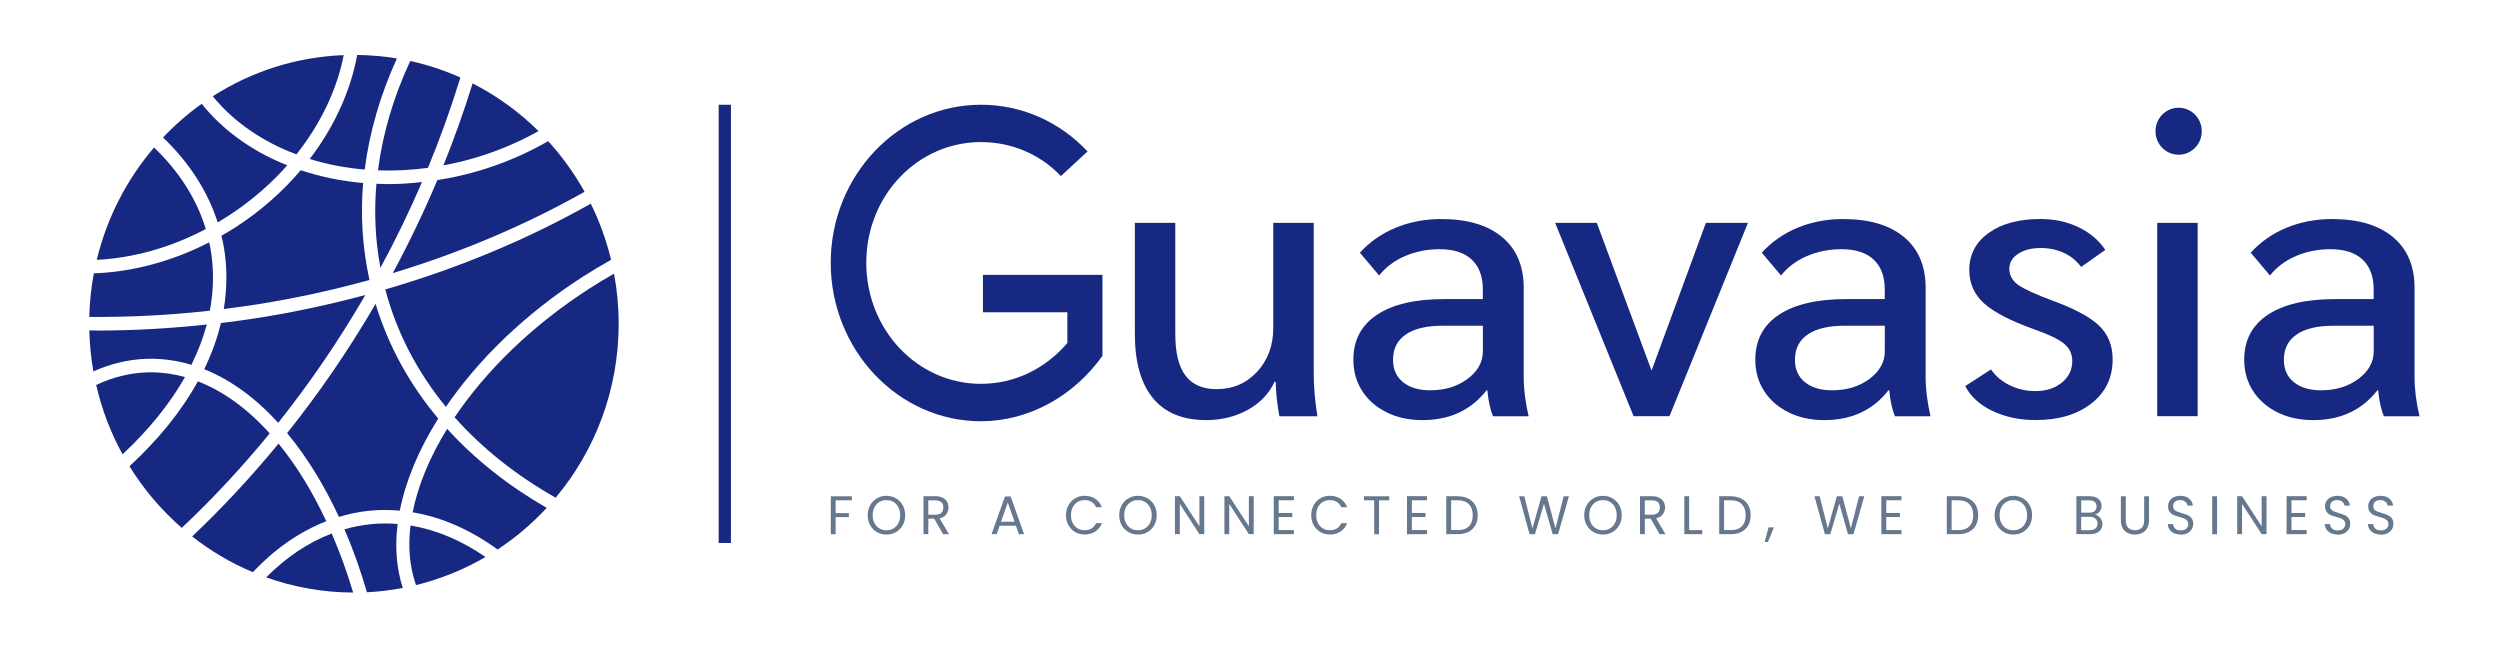 <svg width="219" height="58" viewBox="0 0 219 58" fill="none" xmlns="http://www.w3.org/2000/svg">
<path d="M33.752 25.359C34.761 29.175 36.586 32.62 39.059 35.642C41.876 31.521 45.951 27.53 51.005 24.273C51.843 23.736 52.684 23.231 53.53 22.76C53.118 21.037 52.517 19.393 51.753 17.841C46.183 20.98 40.133 23.505 33.752 25.354V25.359Z" fill="#172882"/>
<path d="M48.021 12.363C46.106 13.471 43.989 14.378 41.722 15.028C40.588 15.355 39.45 15.595 38.312 15.774C37.157 18.517 35.856 21.233 34.409 23.924C40.352 22.123 45.994 19.738 51.207 16.799C50.314 15.194 49.245 13.707 48.021 12.363Z" fill="#172882"/>
<path d="M29.058 46.736C26.971 47.529 25.043 48.842 23.317 50.578C25.705 51.428 28.264 51.899 30.935 51.908C30.398 50.102 29.771 48.375 29.058 46.736Z" fill="#172882"/>
<path d="M16.202 33.03C15.227 32.759 14.235 32.615 13.239 32.615C13.114 32.615 12.99 32.615 12.865 32.62C11.341 32.672 9.855 33.051 8.425 33.723C8.919 35.877 9.7 37.918 10.735 39.798C13.058 37.63 14.888 35.354 16.206 33.03H16.202Z" fill="#172882"/>
<path d="M24.395 38.864C22.003 41.778 19.474 44.494 16.833 46.993C18.448 48.262 20.234 49.322 22.149 50.124C24.06 48.096 26.224 46.579 28.582 45.659C27.998 44.416 27.366 43.225 26.688 42.109C25.962 40.919 25.198 39.837 24.399 38.86L24.395 38.864Z" fill="#172882"/>
<path d="M47.175 11.482C45.479 9.808 43.534 8.395 41.4 7.305C40.657 9.707 39.806 12.101 38.844 14.487C39.699 14.326 40.553 14.129 41.404 13.885C43.478 13.292 45.41 12.472 47.175 11.482Z" fill="#172882"/>
<path d="M32.833 26.733C30.497 30.736 27.92 34.477 25.151 37.94C26.031 39.004 26.877 40.186 27.671 41.49C28.397 42.68 29.071 43.949 29.689 45.279C30.557 45.018 31.446 44.83 32.361 44.739C33.254 44.651 34.138 44.656 35.023 44.734C35.538 42.118 36.685 39.375 38.389 36.667C35.903 33.701 34.027 30.335 32.901 26.615C32.88 26.654 32.859 26.693 32.837 26.733H32.833Z" fill="#172882"/>
<path d="M32.477 45.92C31.691 45.999 30.922 46.152 30.175 46.365C30.926 48.11 31.583 49.954 32.142 51.882C33.211 51.83 34.258 51.699 35.285 51.502C34.722 49.78 34.585 47.883 34.834 45.899C34.486 45.873 34.138 45.855 33.786 45.855C33.348 45.855 32.914 45.877 32.477 45.92Z" fill="#172882"/>
<path d="M32.974 16.105C32.76 18.564 32.867 21.024 33.327 23.462C34.666 20.985 35.882 18.477 36.968 15.948C35.985 16.057 35.001 16.127 34.026 16.127C33.674 16.127 33.322 16.118 32.974 16.101V16.105Z" fill="#172882"/>
<path d="M19.354 28.298C19.027 29.654 18.538 31.006 17.889 32.345C20.178 33.257 22.364 34.84 24.373 37.038C27.061 33.658 29.561 30.021 31.837 26.127C31.892 26.035 31.944 25.939 31.995 25.843C28.964 26.654 25.868 27.33 22.707 27.832C21.591 28.01 20.474 28.163 19.358 28.298H19.354Z" fill="#172882"/>
<path d="M14.282 12.045C16.571 14.234 18.19 16.737 19.07 19.485C19.366 19.31 19.663 19.127 19.955 18.94C21.956 17.649 23.703 16.136 25.168 14.478C25.061 14.435 24.953 14.4 24.846 14.352C21.878 13.114 19.444 11.312 17.666 9.093C16.447 9.965 15.317 10.95 14.287 12.041L14.282 12.045Z" fill="#172882"/>
<path d="M13.496 12.921C11.113 15.708 9.365 19.061 8.477 22.764C11.607 22.607 14.892 21.717 18.027 20.064C17.228 17.43 15.691 15.023 13.496 12.921Z" fill="#172882"/>
<path d="M31.811 16.031C29.921 15.869 28.088 15.49 26.344 14.91C24.751 16.79 22.819 18.503 20.582 19.942C20.191 20.195 19.791 20.422 19.396 20.649C19.465 20.941 19.538 21.238 19.59 21.534C19.916 23.361 19.907 25.215 19.603 27.068C20.577 26.946 21.548 26.815 22.523 26.663C25.876 26.131 29.161 25.411 32.365 24.526C31.751 21.717 31.566 18.87 31.811 16.031Z" fill="#172882"/>
<path d="M33.112 14.923C34.551 14.975 36.019 14.901 37.492 14.701C38.574 12.075 39.519 9.437 40.331 6.79C38.935 6.166 37.462 5.678 35.938 5.342C34.482 8.469 33.524 11.687 33.112 14.923Z" fill="#172882"/>
<path d="M47.892 44.49C44.543 42.563 41.597 40.243 39.171 37.565C37.647 40.033 36.616 42.519 36.148 44.878C38.737 45.31 41.245 46.431 43.59 48.136C45.166 47.098 46.608 45.873 47.892 44.49Z" fill="#172882"/>
<path d="M18.439 21.748C18.409 21.574 18.362 21.404 18.323 21.229C15.004 22.934 11.53 23.828 8.219 23.946C7.987 25.184 7.854 26.458 7.82 27.762C11.306 27.792 14.836 27.613 18.383 27.217C18.727 25.381 18.757 23.549 18.435 21.753L18.439 21.748Z" fill="#172882"/>
<path d="M17.335 33.409C15.918 35.973 13.909 38.476 11.341 40.844C12.59 42.872 14.141 44.691 15.923 46.243C18.615 43.705 21.192 40.945 23.626 37.966C21.672 35.794 19.551 34.264 17.34 33.409H17.335Z" fill="#172882"/>
<path d="M31.291 4.81C30.72 7.946 29.294 11.094 27.13 13.925C28.672 14.404 30.286 14.714 31.948 14.853C32.365 11.565 33.322 8.295 34.769 5.12C33.636 4.932 32.472 4.828 31.287 4.815L31.291 4.81Z" fill="#172882"/>
<path d="M35.959 46.038C35.731 47.896 35.882 49.658 36.44 51.254C38.604 50.726 40.648 49.889 42.529 48.794C40.446 47.359 38.235 46.409 35.963 46.038H35.959Z" fill="#172882"/>
<path d="M48.678 43.596C52.118 39.488 54.196 34.168 54.196 28.355C54.196 26.855 54.054 25.394 53.788 23.972C53.067 24.382 52.35 24.814 51.633 25.276C46.6 28.516 42.559 32.489 39.824 36.553C42.254 39.296 45.252 41.656 48.678 43.601V43.596Z" fill="#172882"/>
<path d="M18.641 8.434C20.294 10.462 22.544 12.11 25.288 13.257C25.511 13.349 25.739 13.436 25.966 13.523C28.105 10.828 29.526 7.824 30.11 4.828C25.902 4.989 21.982 6.289 18.637 8.434H18.641Z" fill="#172882"/>
<path d="M8.597 28.956C8.339 28.956 8.082 28.948 7.824 28.943C7.854 30.165 7.974 31.364 8.18 32.532C9.675 31.865 11.225 31.49 12.822 31.433C14.153 31.39 15.476 31.569 16.769 31.957C17.348 30.788 17.795 29.606 18.113 28.429C14.922 28.769 11.745 28.956 8.597 28.956Z" fill="#172882"/>
<path d="M64.03 9.175H62.956V47.564H64.03V9.175Z" fill="#172882"/>
<g opacity="0.6">
<path d="M208.569 46.827C208.355 46.827 208.161 46.788 207.985 46.714C207.818 46.635 207.685 46.526 207.586 46.391C207.487 46.252 207.44 46.09 207.436 45.911H207.891C207.908 46.068 207.968 46.199 208.08 46.308C208.192 46.413 208.355 46.465 208.569 46.465C208.784 46.465 208.934 46.413 209.046 46.313C209.166 46.208 209.226 46.073 209.226 45.911C209.226 45.785 209.192 45.68 209.123 45.602C209.055 45.523 208.969 45.462 208.866 45.419C208.763 45.379 208.621 45.331 208.449 45.283C208.234 45.227 208.058 45.17 207.93 45.113C207.801 45.057 207.689 44.965 207.595 44.847C207.504 44.725 207.457 44.559 207.457 44.35C207.457 44.167 207.504 44.01 207.595 43.87C207.685 43.731 207.814 43.622 207.977 43.548C208.144 43.474 208.333 43.434 208.544 43.434C208.849 43.434 209.102 43.513 209.295 43.67C209.493 43.827 209.604 44.032 209.63 44.289H209.162C209.145 44.163 209.08 44.049 208.964 43.953C208.849 43.853 208.694 43.805 208.505 43.805C208.325 43.805 208.183 43.853 208.067 43.949C207.955 44.041 207.9 44.171 207.9 44.342C207.9 44.464 207.934 44.559 207.998 44.638C208.067 44.712 208.149 44.773 208.247 44.812C208.346 44.852 208.488 44.895 208.664 44.948C208.879 45.009 209.055 45.07 209.183 45.131C209.317 45.188 209.428 45.279 209.523 45.401C209.617 45.523 209.664 45.689 209.664 45.898C209.664 46.06 209.621 46.212 209.54 46.356C209.454 46.5 209.329 46.614 209.166 46.705C208.999 46.792 208.806 46.84 208.578 46.84L208.569 46.827Z" fill="#001E41"/>
<path d="M204.782 46.827C204.567 46.827 204.374 46.788 204.202 46.714C204.035 46.635 203.902 46.526 203.803 46.391C203.704 46.252 203.657 46.09 203.653 45.911H204.108C204.125 46.068 204.185 46.199 204.297 46.308C204.409 46.413 204.572 46.465 204.786 46.465C205.001 46.465 205.151 46.413 205.267 46.313C205.388 46.208 205.443 46.073 205.443 45.911C205.443 45.785 205.409 45.68 205.34 45.602C205.272 45.523 205.186 45.462 205.083 45.419C204.98 45.379 204.838 45.331 204.666 45.283C204.452 45.227 204.275 45.17 204.147 45.113C204.018 45.057 203.906 44.965 203.812 44.847C203.722 44.725 203.674 44.559 203.674 44.35C203.674 44.167 203.722 44.01 203.812 43.87C203.902 43.731 204.031 43.622 204.194 43.548C204.361 43.474 204.55 43.434 204.761 43.434C205.066 43.434 205.319 43.513 205.512 43.67C205.71 43.827 205.821 44.032 205.847 44.289H205.379C205.362 44.163 205.297 44.049 205.182 43.953C205.066 43.853 204.911 43.805 204.722 43.805C204.546 43.805 204.4 43.853 204.284 43.949C204.172 44.041 204.117 44.171 204.117 44.342C204.117 44.464 204.151 44.559 204.215 44.638C204.284 44.712 204.366 44.773 204.464 44.812C204.563 44.852 204.705 44.895 204.881 44.948C205.096 45.009 205.272 45.07 205.401 45.131C205.534 45.188 205.645 45.279 205.74 45.401C205.834 45.523 205.881 45.689 205.881 45.898C205.881 46.06 205.839 46.212 205.753 46.356C205.667 46.5 205.542 46.614 205.379 46.705C205.212 46.792 205.018 46.84 204.791 46.84L204.782 46.827Z" fill="#001E41"/>
<path d="M200.733 43.823V44.935H201.926V45.292H200.733V46.435H202.064V46.792H200.303V43.465H202.064V43.823H200.733Z" fill="#001E41"/>
<path d="M198.547 46.792H198.122L196.404 44.145V46.792H195.979V43.465H196.404L198.122 46.103V43.465H198.547V46.792Z" fill="#001E41"/>
<path d="M194.214 43.474V46.797H193.789V43.474H194.214Z" fill="#001E41"/>
<path d="M191.037 46.827C190.822 46.827 190.629 46.788 190.453 46.714C190.285 46.635 190.152 46.526 190.053 46.391C189.955 46.252 189.907 46.09 189.903 45.911H190.358C190.375 46.068 190.436 46.199 190.547 46.308C190.659 46.413 190.822 46.465 191.037 46.465C191.251 46.465 191.402 46.413 191.518 46.313C191.638 46.208 191.694 46.073 191.694 45.911C191.694 45.785 191.659 45.68 191.591 45.602C191.522 45.523 191.436 45.462 191.333 45.419C191.23 45.379 191.088 45.331 190.916 45.283C190.702 45.227 190.526 45.17 190.397 45.113C190.268 45.057 190.156 44.965 190.062 44.847C189.972 44.725 189.925 44.559 189.925 44.35C189.925 44.167 189.972 44.01 190.062 43.87C190.152 43.731 190.281 43.622 190.44 43.548C190.607 43.474 190.796 43.434 191.007 43.434C191.312 43.434 191.565 43.513 191.758 43.67C191.956 43.827 192.067 44.032 192.093 44.289H191.625C191.608 44.163 191.543 44.049 191.427 43.953C191.312 43.853 191.157 43.805 190.968 43.805C190.792 43.805 190.646 43.853 190.53 43.949C190.418 44.041 190.363 44.171 190.363 44.342C190.363 44.464 190.397 44.559 190.461 44.638C190.53 44.712 190.612 44.773 190.71 44.812C190.809 44.852 190.951 44.895 191.127 44.948C191.342 45.009 191.518 45.07 191.646 45.131C191.78 45.188 191.891 45.279 191.986 45.401C192.08 45.523 192.127 45.689 192.127 45.898C192.127 46.06 192.084 46.212 191.999 46.356C191.913 46.5 191.788 46.614 191.625 46.705C191.458 46.792 191.264 46.84 191.037 46.84V46.827Z" fill="#001E41"/>
<path d="M186.218 43.474V45.576C186.218 45.872 186.287 46.09 186.429 46.234C186.575 46.378 186.772 46.448 187.026 46.448C187.279 46.448 187.472 46.378 187.614 46.234C187.756 46.09 187.829 45.872 187.829 45.576V43.474H188.254V45.571C188.254 45.846 188.198 46.081 188.091 46.273C187.983 46.461 187.833 46.6 187.644 46.692C187.459 46.783 187.253 46.831 187.021 46.831C186.79 46.831 186.579 46.783 186.39 46.692C186.206 46.6 186.06 46.461 185.948 46.273C185.841 46.081 185.789 45.85 185.789 45.571V43.474H186.214H186.218Z" fill="#001E41"/>
<path d="M183.526 45.083C183.646 45.1 183.754 45.153 183.848 45.231C183.947 45.31 184.024 45.41 184.084 45.528C184.145 45.645 184.175 45.772 184.175 45.903C184.175 46.073 184.132 46.225 184.046 46.361C183.96 46.496 183.84 46.6 183.676 46.679C183.518 46.753 183.329 46.792 183.11 46.792H181.89V43.469H183.062C183.286 43.469 183.475 43.509 183.629 43.583C183.788 43.657 183.904 43.757 183.981 43.884C184.059 44.01 184.097 44.154 184.097 44.311C184.097 44.507 184.046 44.673 183.938 44.804C183.835 44.93 183.698 45.022 183.526 45.079V45.083ZM182.315 44.908H183.032C183.234 44.908 183.389 44.861 183.496 44.765C183.603 44.669 183.659 44.538 183.659 44.368C183.659 44.198 183.603 44.067 183.496 43.971C183.389 43.875 183.23 43.827 183.024 43.827H182.315V44.904V44.908ZM183.071 46.439C183.286 46.439 183.449 46.387 183.569 46.287C183.689 46.186 183.745 46.042 183.745 45.864C183.745 45.685 183.681 45.536 183.556 45.432C183.432 45.323 183.264 45.27 183.054 45.27H182.311V46.444H183.067L183.071 46.439Z" fill="#001E41"/>
<path d="M176.368 46.827C176.063 46.827 175.788 46.757 175.539 46.614C175.29 46.465 175.088 46.265 174.942 46.007C174.801 45.746 174.728 45.453 174.728 45.131C174.728 44.808 174.801 44.516 174.942 44.259C175.088 43.997 175.29 43.796 175.539 43.653C175.788 43.504 176.067 43.434 176.368 43.434C176.668 43.434 176.952 43.509 177.205 43.653C177.454 43.796 177.652 43.997 177.798 44.254C177.944 44.512 178.013 44.804 178.013 45.131C178.013 45.458 177.94 45.75 177.798 46.007C177.656 46.265 177.459 46.465 177.205 46.614C176.956 46.757 176.677 46.827 176.368 46.827ZM176.368 46.452C176.595 46.452 176.802 46.4 176.982 46.291C177.167 46.182 177.313 46.029 177.416 45.828C177.523 45.628 177.575 45.397 177.575 45.131C177.575 44.865 177.523 44.634 177.416 44.433C177.313 44.233 177.171 44.08 176.991 43.971C176.81 43.862 176.6 43.809 176.372 43.809C176.145 43.809 175.934 43.862 175.754 43.971C175.573 44.08 175.427 44.233 175.32 44.433C175.217 44.629 175.166 44.86 175.166 45.131C175.166 45.401 175.217 45.628 175.32 45.828C175.427 46.029 175.569 46.182 175.754 46.291C175.938 46.4 176.145 46.452 176.372 46.452H176.368Z" fill="#001E41"/>
<path d="M171.554 43.474C171.911 43.474 172.22 43.544 172.478 43.679C172.739 43.814 172.941 44.006 173.079 44.254C173.22 44.507 173.289 44.8 173.289 45.14C173.289 45.48 173.22 45.776 173.079 46.025C172.941 46.273 172.739 46.465 172.478 46.596C172.22 46.727 171.911 46.792 171.554 46.792H170.537V43.469H171.554V43.474ZM171.554 46.439C171.975 46.439 172.297 46.326 172.521 46.099C172.744 45.872 172.855 45.55 172.855 45.14C172.855 44.73 172.744 44.403 172.516 44.172C172.293 43.94 171.975 43.823 171.554 43.823H170.962V46.435H171.554V46.439Z" fill="#001E41"/>
<path d="M165.238 43.823V44.935H166.431V45.292H165.238V46.435H166.569V46.792H164.808V43.465H166.569V43.823H165.238Z" fill="#001E41"/>
<path d="M163.314 43.474L162.365 46.797H161.884L161.124 44.123L160.334 46.797H159.861L158.947 43.474H159.402L160.115 46.291L160.905 43.474H161.386L162.137 46.282L162.854 43.474H163.314Z" fill="#001E41"/>
<path d="M155.395 46.195L154.871 47.477H154.584L154.927 46.195H155.395Z" fill="#001E41"/>
<path d="M151.621 43.474C151.977 43.474 152.287 43.544 152.544 43.679C152.806 43.814 153.008 44.006 153.145 44.254C153.287 44.507 153.356 44.8 153.356 45.14C153.356 45.48 153.287 45.776 153.145 46.025C153.008 46.273 152.806 46.465 152.544 46.596C152.287 46.727 151.977 46.792 151.621 46.792H150.603V43.469H151.621V43.474ZM151.621 46.439C152.042 46.439 152.364 46.326 152.587 46.099C152.81 45.872 152.922 45.55 152.922 45.14C152.922 44.73 152.81 44.403 152.583 44.172C152.36 43.94 152.042 43.823 151.621 43.823H151.028V46.435H151.621V46.439Z" fill="#001E41"/>
<path d="M147.971 46.439H149.118V46.792H147.546V43.469H147.971V46.439Z" fill="#001E41"/>
<path d="M145.381 46.792L144.604 45.436H144.089V46.792H143.664V43.469H144.72C144.969 43.469 145.175 43.513 145.343 43.6C145.515 43.688 145.643 43.801 145.729 43.949C145.815 44.097 145.858 44.263 145.858 44.451C145.858 44.677 145.794 44.882 145.661 45.057C145.532 45.231 145.339 45.349 145.077 45.406L145.897 46.797H145.386L145.381 46.792ZM144.085 45.087H144.712C144.943 45.087 145.115 45.031 145.231 44.917C145.347 44.8 145.403 44.642 145.403 44.451C145.403 44.259 145.347 44.102 145.231 43.993C145.12 43.884 144.943 43.831 144.712 43.831H144.085V45.092V45.087Z" fill="#001E41"/>
<path d="M140.417 46.827C140.113 46.827 139.838 46.757 139.589 46.614C139.34 46.465 139.138 46.265 138.992 46.007C138.846 45.746 138.777 45.453 138.777 45.131C138.777 44.808 138.85 44.516 138.992 44.259C139.138 43.997 139.335 43.796 139.589 43.653C139.838 43.504 140.117 43.434 140.417 43.434C140.718 43.434 141.001 43.509 141.255 43.653C141.504 43.796 141.701 43.997 141.847 44.254C141.993 44.512 142.062 44.804 142.062 45.131C142.062 45.458 141.989 45.75 141.847 46.007C141.701 46.265 141.508 46.465 141.255 46.614C141.006 46.757 140.727 46.827 140.417 46.827ZM140.417 46.452C140.645 46.452 140.851 46.4 141.032 46.291C141.216 46.182 141.362 46.029 141.465 45.828C141.573 45.628 141.624 45.397 141.624 45.131C141.624 44.865 141.573 44.634 141.465 44.433C141.362 44.233 141.22 44.08 141.04 43.971C140.86 43.862 140.654 43.809 140.422 43.809C140.19 43.809 139.984 43.862 139.803 43.971C139.623 44.08 139.477 44.233 139.37 44.433C139.267 44.629 139.215 44.86 139.215 45.131C139.215 45.401 139.267 45.628 139.37 45.828C139.477 46.029 139.619 46.182 139.803 46.291C139.988 46.4 140.194 46.452 140.422 46.452H140.417Z" fill="#001E41"/>
<path d="M137.438 43.474L136.489 46.797H136.012L135.252 44.123L134.462 46.797H133.989L133.075 43.474H133.53L134.243 46.291L135.033 43.474H135.509L136.261 46.282L136.978 43.474H137.438Z" fill="#001E41"/>
<path d="M127.711 43.474C128.068 43.474 128.377 43.544 128.635 43.679C128.896 43.814 129.098 44.006 129.236 44.254C129.377 44.507 129.446 44.8 129.446 45.14C129.446 45.48 129.377 45.776 129.236 46.025C129.098 46.273 128.896 46.465 128.635 46.596C128.377 46.727 128.068 46.792 127.711 46.792H126.694V43.469H127.711V43.474ZM127.711 46.439C128.132 46.439 128.454 46.326 128.677 46.099C128.901 45.872 129.012 45.55 129.012 45.14C129.012 44.73 128.901 44.403 128.673 44.172C128.45 43.94 128.132 43.823 127.711 43.823H127.119V46.435H127.711V46.439Z" fill="#001E41"/>
<path d="M123.679 43.823V44.935H124.873V45.292H123.679V46.435H125.01V46.792H123.25V43.465H125.01V43.823H123.679Z" fill="#001E41"/>
<path d="M121.695 43.474V43.827H120.802V46.797H120.377V43.827H119.479V43.474H121.695Z" fill="#001E41"/>
<path d="M114.863 45.131C114.863 44.808 114.936 44.516 115.078 44.259C115.224 43.997 115.417 43.797 115.666 43.648C115.915 43.5 116.194 43.43 116.495 43.43C116.851 43.43 117.165 43.517 117.427 43.692C117.693 43.866 117.886 44.115 118.011 44.433H117.5C117.41 44.233 117.277 44.08 117.105 43.971C116.937 43.862 116.731 43.81 116.495 43.81C116.259 43.81 116.061 43.862 115.881 43.971C115.701 44.08 115.559 44.233 115.456 44.433C115.353 44.629 115.301 44.861 115.301 45.131C115.301 45.401 115.353 45.628 115.456 45.829C115.559 46.025 115.701 46.178 115.881 46.287C116.061 46.396 116.267 46.448 116.495 46.448C116.723 46.448 116.937 46.396 117.105 46.291C117.277 46.182 117.41 46.029 117.5 45.829H118.011C117.891 46.147 117.693 46.391 117.427 46.566C117.161 46.736 116.851 46.823 116.495 46.823C116.19 46.823 115.915 46.753 115.666 46.609C115.417 46.461 115.224 46.26 115.078 46.003C114.932 45.746 114.863 45.454 114.863 45.131Z" fill="#001E41"/>
<path d="M112.012 43.823V44.935H113.206V45.292H112.012V46.435H113.343V46.792H111.583V43.465H113.343V43.823H112.012Z" fill="#001E41"/>
<path d="M109.826 46.792H109.401L107.683 44.145V46.792H107.258V43.465H107.683L109.401 46.103V43.465H109.826V46.792Z" fill="#001E41"/>
<path d="M105.493 46.792H105.068L103.351 44.145V46.792H102.926V43.465H103.351L105.068 46.103V43.465H105.493V46.792Z" fill="#001E41"/>
<path d="M99.684 46.827C99.379 46.827 99.104 46.757 98.855 46.614C98.606 46.465 98.404 46.265 98.258 46.007C98.112 45.746 98.043 45.453 98.043 45.131C98.043 44.808 98.116 44.516 98.258 44.259C98.404 43.997 98.601 43.796 98.855 43.653C99.104 43.504 99.383 43.434 99.684 43.434C99.984 43.434 100.268 43.509 100.521 43.653C100.77 43.796 100.968 43.997 101.114 44.254C101.26 44.512 101.328 44.804 101.328 45.131C101.328 45.458 101.255 45.75 101.114 46.007C100.968 46.265 100.774 46.465 100.521 46.614C100.272 46.757 99.993 46.827 99.684 46.827ZM99.684 46.452C99.911 46.452 100.117 46.4 100.298 46.291C100.482 46.182 100.628 46.029 100.731 45.828C100.839 45.628 100.89 45.397 100.89 45.131C100.89 44.865 100.839 44.634 100.731 44.433C100.628 44.233 100.487 44.08 100.306 43.971C100.126 43.862 99.92 43.809 99.688 43.809C99.456 43.809 99.25 43.862 99.07 43.971C98.889 44.08 98.743 44.233 98.636 44.433C98.533 44.629 98.481 44.86 98.481 45.131C98.481 45.401 98.533 45.628 98.636 45.828C98.743 46.029 98.885 46.182 99.07 46.291C99.254 46.4 99.46 46.452 99.688 46.452H99.684Z" fill="#001E41"/>
<path d="M93.38 45.131C93.38 44.808 93.453 44.516 93.595 44.259C93.741 43.997 93.934 43.797 94.183 43.648C94.432 43.5 94.711 43.43 95.012 43.43C95.368 43.43 95.681 43.517 95.944 43.692C96.21 43.866 96.403 44.115 96.528 44.433H96.016C95.926 44.233 95.793 44.08 95.621 43.971C95.454 43.862 95.248 43.81 95.012 43.81C94.775 43.81 94.578 43.862 94.398 43.971C94.217 44.08 94.076 44.233 93.972 44.433C93.869 44.629 93.818 44.861 93.818 45.131C93.818 45.401 93.869 45.628 93.972 45.829C94.076 46.025 94.217 46.178 94.398 46.287C94.578 46.396 94.784 46.448 95.012 46.448C95.239 46.448 95.454 46.396 95.621 46.291C95.793 46.182 95.926 46.029 96.016 45.829H96.528C96.407 46.147 96.21 46.391 95.944 46.566C95.677 46.736 95.368 46.823 95.012 46.823C94.707 46.823 94.432 46.753 94.183 46.609C93.934 46.461 93.741 46.26 93.595 46.003C93.449 45.746 93.38 45.454 93.38 45.131Z" fill="#001E41"/>
<path d="M88.995 46.055H87.57L87.308 46.792H86.857L88.038 43.491H88.532L89.708 46.792H89.257L88.995 46.055ZM88.875 45.702L88.283 44.023L87.69 45.702H88.871H88.875Z" fill="#001E41"/>
<path d="M82.614 46.792L81.837 45.436H81.322V46.792H80.897V43.469H81.953C82.202 43.469 82.408 43.513 82.576 43.6C82.748 43.688 82.876 43.801 82.962 43.949C83.048 44.097 83.091 44.263 83.091 44.451C83.091 44.677 83.027 44.882 82.894 45.057C82.765 45.231 82.571 45.349 82.309 45.406L83.13 46.797H82.619L82.614 46.792ZM81.318 45.087H81.945C82.176 45.087 82.348 45.031 82.464 44.917C82.58 44.8 82.636 44.642 82.636 44.451C82.636 44.259 82.58 44.102 82.464 43.993C82.352 43.884 82.176 43.831 81.945 43.831H81.318V45.092V45.087Z" fill="#001E41"/>
<path d="M77.65 46.827C77.346 46.827 77.071 46.757 76.822 46.614C76.573 46.465 76.371 46.265 76.225 46.007C76.079 45.746 76.01 45.453 76.01 45.131C76.01 44.808 76.083 44.516 76.225 44.259C76.371 43.997 76.573 43.796 76.822 43.653C77.071 43.504 77.35 43.434 77.65 43.434C77.951 43.434 78.234 43.509 78.488 43.653C78.737 43.796 78.934 43.997 79.08 44.254C79.226 44.512 79.295 44.804 79.295 45.131C79.295 45.458 79.222 45.75 79.08 46.007C78.934 46.265 78.741 46.465 78.488 46.614C78.239 46.757 77.96 46.827 77.65 46.827ZM77.65 46.452C77.878 46.452 78.084 46.4 78.264 46.291C78.449 46.182 78.595 46.029 78.698 45.828C78.805 45.628 78.857 45.397 78.857 45.131C78.857 44.865 78.805 44.634 78.698 44.433C78.595 44.233 78.453 44.08 78.273 43.971C78.093 43.862 77.886 43.809 77.655 43.809C77.423 43.809 77.217 43.862 77.036 43.971C76.856 44.08 76.71 44.233 76.603 44.433C76.499 44.629 76.448 44.86 76.448 45.131C76.448 45.401 76.499 45.628 76.603 45.828C76.71 46.029 76.852 46.182 77.036 46.291C77.221 46.4 77.427 46.452 77.655 46.452H77.65Z" fill="#001E41"/>
<path d="M74.623 43.474V43.827H73.202V44.948H74.357V45.301H73.202V46.797H72.777V43.474H74.627H74.623Z" fill="#001E41"/>
</g>
<path d="M101.006 34.883C99.946 33.61 99.413 31.73 99.413 29.244V19.524H102.956V29.279C102.956 30.906 103.252 32.114 103.849 32.903C104.446 33.693 105.352 34.089 106.567 34.089C107.997 34.089 109.186 33.579 110.127 32.563C111.067 31.547 111.54 30.26 111.54 28.704V19.524H115.082V32.633C115.082 33.854 115.19 35.127 115.404 36.462H112.076C111.887 35.489 111.776 34.486 111.754 33.448H111.647C111.17 34.486 110.389 35.306 109.302 35.903C108.216 36.501 107.005 36.802 105.67 36.802C103.617 36.802 102.063 36.165 101.002 34.887L101.006 34.883Z" fill="#172882"/>
<path d="M121.472 36.121C120.553 35.668 119.836 35.044 119.325 34.242C118.81 33.439 118.556 32.532 118.556 31.516C118.556 29.798 119.248 28.485 120.63 27.57C122.013 26.654 123.98 26.2 126.535 26.2H129.897V25.354C129.897 24.225 129.575 23.357 128.931 22.747C128.287 22.136 127.346 21.831 126.105 21.831C125.032 21.831 124.031 22.027 123.099 22.424C122.168 22.821 121.403 23.387 120.811 24.133L119.127 22.136C119.986 21.19 121.03 20.461 122.258 19.951C123.486 19.445 124.817 19.188 126.247 19.188C128.536 19.188 130.313 19.711 131.58 20.762C132.843 21.813 133.478 23.296 133.478 25.215V33.073C133.478 34.089 133.62 35.219 133.908 36.462H130.794C130.554 35.921 130.386 35.162 130.292 34.194H130.219C128.858 35.934 126.986 36.802 124.602 36.802C123.434 36.802 122.391 36.575 121.472 36.126V36.121ZM128.557 33.191C129.45 32.524 129.901 31.717 129.901 30.77V28.533H126.393C124.984 28.533 123.907 28.786 123.155 29.297C122.404 29.807 122.03 30.544 122.03 31.516C122.03 32.354 122.322 33.008 122.906 33.479C123.49 33.954 124.285 34.19 125.285 34.19C126.573 34.19 127.664 33.858 128.557 33.191Z" fill="#172882"/>
<path d="M153.12 19.524L146.249 36.457H143.102L136.231 19.524H139.881L144.677 32.463L149.435 19.524H153.12Z" fill="#172882"/>
<path d="M156.679 36.121C155.76 35.668 155.043 35.044 154.532 34.242C154.017 33.439 153.764 32.532 153.764 31.516C153.764 29.798 154.455 28.485 155.838 27.57C157.22 26.654 159.187 26.2 161.742 26.2H165.104V25.354C165.104 24.225 164.782 23.357 164.138 22.747C163.494 22.136 162.554 21.831 161.313 21.831C160.239 21.831 159.239 22.027 158.307 22.424C157.375 22.821 156.611 23.387 156.018 24.133L154.335 22.136C155.194 21.19 156.237 20.461 157.465 19.951C158.693 19.445 160.024 19.188 161.454 19.188C163.743 19.188 165.521 19.711 166.788 20.762C168.05 21.813 168.686 23.296 168.686 25.215V33.073C168.686 34.089 168.827 35.219 169.115 36.462H166.002C165.761 35.921 165.594 35.162 165.5 34.194H165.426C164.065 35.934 162.193 36.802 159.81 36.802C158.642 36.802 157.598 36.575 156.679 36.126V36.121ZM163.765 33.191C164.658 32.524 165.109 31.717 165.109 30.77V28.533H161.6C160.192 28.533 159.114 28.786 158.363 29.297C157.611 29.807 157.238 30.544 157.238 31.516C157.238 32.354 157.53 33.008 158.114 33.479C158.698 33.954 159.492 34.19 160.493 34.19C161.781 34.19 162.871 33.858 163.765 33.191Z" fill="#172882"/>
<path d="M174.517 35.986C173.397 35.445 172.611 34.721 172.156 33.819L174.41 32.362C174.814 32.951 175.363 33.413 176.055 33.749C176.746 34.089 177.497 34.259 178.309 34.259C179.241 34.259 180.009 34.011 180.615 33.514C181.225 33.016 181.53 32.384 181.53 31.617C181.53 31.006 181.289 30.505 180.812 30.108C180.336 29.711 179.451 29.288 178.163 28.839C176.089 28.093 174.625 27.33 173.779 26.554C172.933 25.777 172.508 24.809 172.508 23.658C172.508 22.302 173.074 21.22 174.208 20.405C175.342 19.594 176.849 19.184 178.734 19.184C179.949 19.184 181.062 19.419 182.062 19.895C183.063 20.37 183.853 21.037 184.424 21.892L182.311 23.383C181.903 22.842 181.396 22.428 180.791 22.149C180.186 21.87 179.507 21.726 178.768 21.726C177.957 21.726 177.296 21.896 176.785 22.236C176.269 22.576 176.016 23.017 176.016 23.558C176.016 24.098 176.278 24.591 176.802 24.962C177.326 25.332 178.352 25.803 179.881 26.366C181.787 27.068 183.131 27.796 183.904 28.551C184.677 29.305 185.068 30.282 185.068 31.481C185.068 33.086 184.445 34.373 183.209 35.341C181.968 36.313 180.336 36.797 178.309 36.797C176.901 36.797 175.638 36.527 174.517 35.986Z" fill="#172882"/>
<path d="M188.971 19.524H192.514V36.457H188.971V19.524Z" fill="#172882"/>
<path d="M199.509 36.121C198.59 35.668 197.873 35.044 197.362 34.242C196.847 33.439 196.593 32.532 196.593 31.516C196.593 29.798 197.285 28.485 198.667 27.57C200.05 26.654 202.017 26.2 204.572 26.2H207.934V25.354C207.934 24.225 207.612 23.357 206.968 22.747C206.324 22.136 205.383 21.831 204.142 21.831C203.069 21.831 202.068 22.027 201.136 22.424C200.205 22.821 199.44 23.387 198.848 24.133L197.164 22.136C198.023 21.19 199.067 20.461 200.295 19.951C201.523 19.445 202.854 19.188 204.284 19.188C206.573 19.188 208.351 19.711 209.617 20.762C210.88 21.813 211.515 23.296 211.515 25.215V33.073C211.515 34.089 211.657 35.219 211.945 36.462H208.831C208.591 35.921 208.424 35.162 208.329 34.194H208.256C206.895 35.934 205.023 36.802 202.639 36.802C201.471 36.802 200.428 36.575 199.509 36.126V36.121ZM206.594 33.191C207.487 32.524 207.938 31.717 207.938 30.77V28.533H204.43C203.022 28.533 201.944 28.786 201.192 29.297C200.441 29.807 200.067 30.544 200.067 31.516C200.067 32.354 200.359 33.008 200.943 33.479C201.527 33.954 202.322 34.19 203.322 34.19C204.61 34.19 205.701 33.858 206.594 33.191Z" fill="#172882"/>
<path d="M86.106 24.077V27.352H93.5V27.574V30.051C91.555 32.319 88.867 33.623 85.93 33.623C80.377 33.623 75.886 28.9 75.886 23.017C75.886 17.134 80.377 12.446 85.93 12.446C88.583 12.446 91.096 13.488 92.933 15.425L95.269 13.266C92.826 10.662 89.502 9.175 85.93 9.175C78.677 9.175 72.772 15.39 72.772 23.021C72.772 30.653 78.681 36.902 85.93 36.902C90.103 36.902 94.067 34.704 96.575 31.167V24.077H86.106Z" fill="#172882"/>
<path d="M190.848 13.553C191.967 13.553 192.875 12.632 192.875 11.495C192.875 10.358 191.967 9.437 190.848 9.437C189.728 9.437 188.821 10.358 188.821 11.495C188.821 12.632 189.728 13.553 190.848 13.553Z" fill="#172882"/>
</svg>
